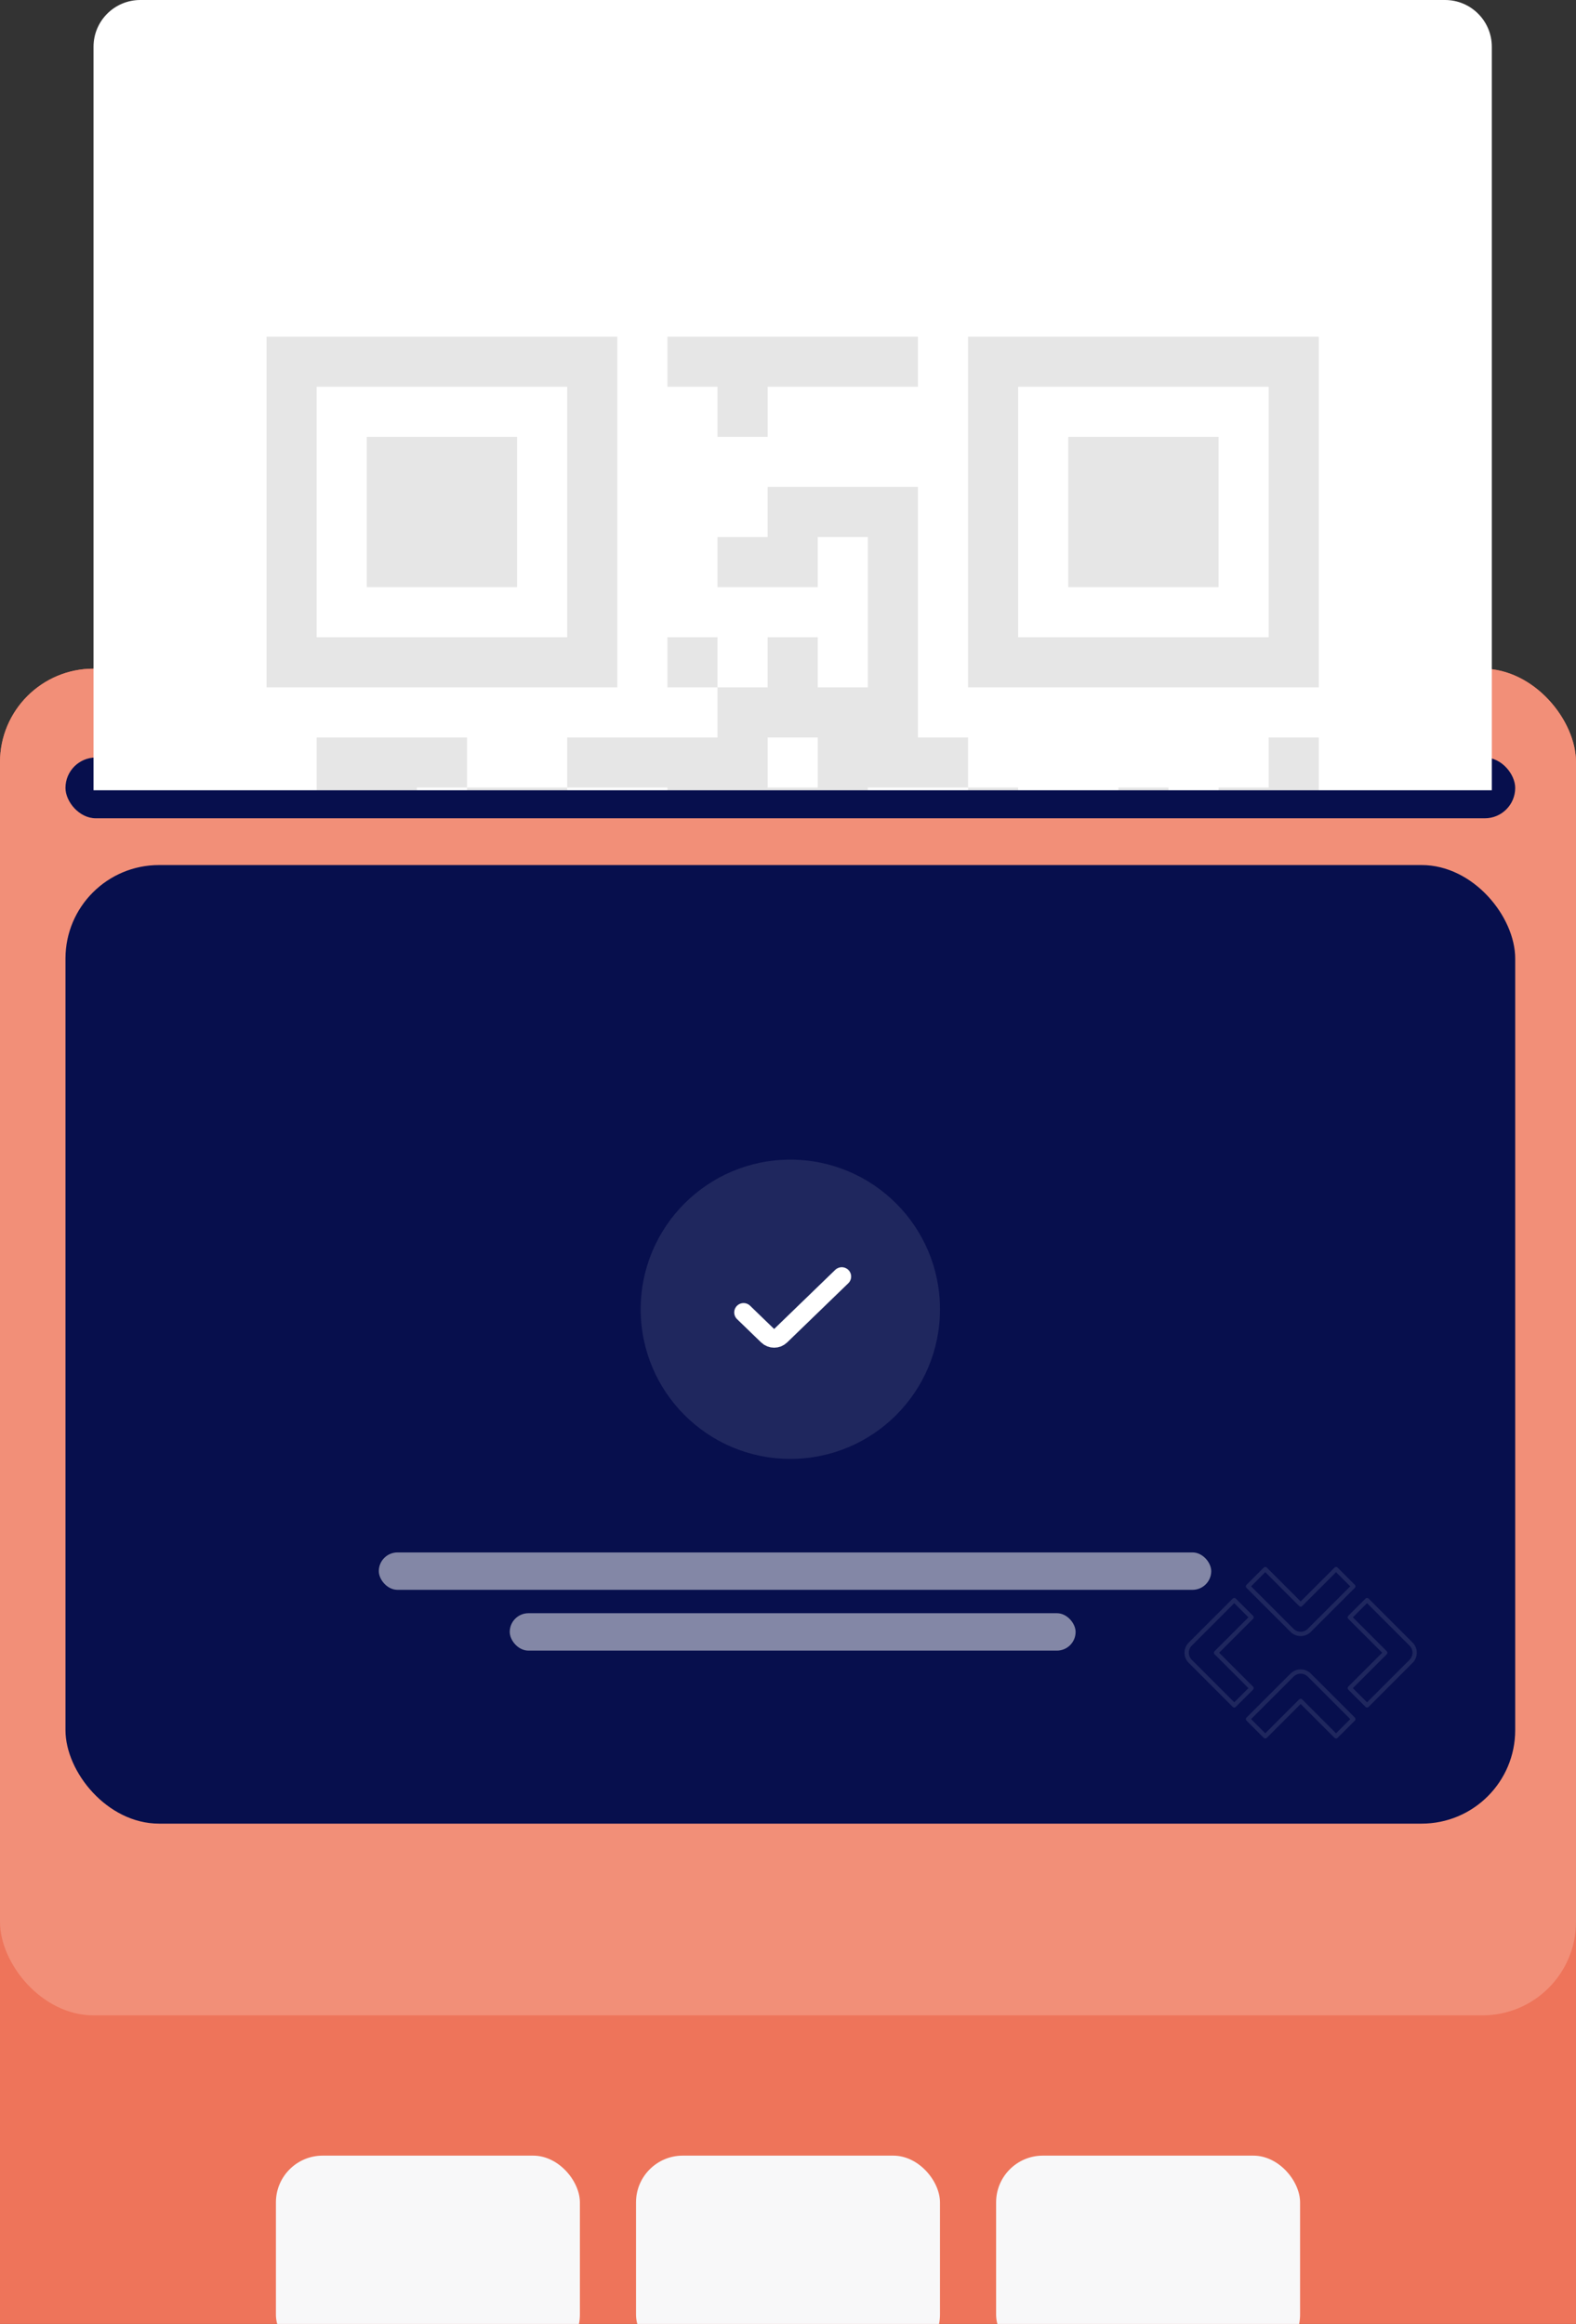 <svg xmlns="http://www.w3.org/2000/svg" fill="none" viewBox="0 0 337 497" height="497" width="337">
<rect x="0" y="0" width="337" height="497" fill="#333333" stroke="none"/>
<rect fill="#EE745A" rx="20" height="391" width="337" y="143"></rect>
<rect fill="#F28F78" rx="20" height="288" width="337" y="143"></rect>
<rect fill="#070F4D" rx="20" height="205" width="310" y="185" x="14"></rect>
<rect fill="white" rx="4" height="8" width="178" y="332" x="81" opacity="0.5"></rect>
<rect fill="white" rx="4" height="8" width="121" y="345" x="109" opacity="0.5"></rect>
<rect fill="#070F4D" rx="6.5" height="13" width="310" y="162" x="14"></rect>
<rect fill="#F8F8F9" rx="10" height="44" width="65" y="461" x="59"></rect>
<rect fill="#F8F8F9" rx="10" height="44" width="65" y="461" x="136"></rect>
<rect fill="#F8F8F9" rx="10" height="44" width="65" y="461" x="213"></rect>
<path stroke-linejoin="round" stroke-miterlimit="10" stroke-width="0.922" stroke-opacity="0.1" stroke="white" d="M278.125 363.764L285.693 371.333L289.379 367.647L279.967 358.236C278.95 357.218 277.299 357.218 276.282 358.236L266.87 367.647L270.556 371.333L278.125 363.764Z" clip-rule="evenodd" fill-rule="evenodd"></path>
<path stroke-linejoin="round" stroke-miterlimit="10" stroke-width="0.922" stroke-opacity="0.1" stroke="white" d="M260.042 353.452L267.611 361.021L263.926 364.706L254.514 355.294C253.496 354.277 253.496 352.627 254.514 351.609L263.926 342.197L267.611 345.883L260.042 353.452Z" clip-rule="evenodd" fill-rule="evenodd"></path>
<path stroke-linejoin="round" stroke-miterlimit="10" stroke-width="0.922" stroke-opacity="0.1" stroke="white" d="M278.125 343.137L270.557 335.568L266.871 339.254L276.283 348.666C277.3 349.683 278.951 349.683 279.968 348.666L289.38 339.254L285.694 335.568L278.125 343.137Z" clip-rule="evenodd" fill-rule="evenodd"></path>
<path stroke-linejoin="round" stroke-miterlimit="10" stroke-width="0.922" stroke-opacity="0.1" stroke="white" d="M296.204 353.451L288.635 345.882L292.32 342.196L301.732 351.608C302.75 352.626 302.75 354.276 301.732 355.293L292.32 364.705L288.635 361.02L296.204 353.451Z" clip-rule="evenodd" fill-rule="evenodd"></path>
<circle fill-opacity="0.1" fill="white" r="32" cy="280" cx="169"></circle>
<path stroke-linejoin="round" stroke-linecap="round" stroke-width="4" stroke="white" d="M159 280.674L164.145 285.654C164.92 286.404 166.151 286.404 166.927 285.654L180 273"></path>
<path fill="white" d="M20 10C20 4.477 24.477 0 30 0H309C314.523 0 319 4.477 319 10V169H20V10Z"></path>
<path fill-opacity="0.1" fill="black" d="M57 72H67.714H78.429H89.143H99.857H110.571H121.286H132V82.714V93.429V104.143V114.857V125.571V136.286V147H121.286H110.571H99.857H89.143H78.429H67.714H57V136.286V125.571V114.857V104.143V93.429V82.714V72ZM121.286 136.286H110.571H99.857H89.143H78.429H67.714V125.571V114.857V104.143V93.429V82.714H78.429H89.143H99.857H110.571H121.286V93.429V104.143V114.857V125.571V136.286ZM142.714 72H153.429H164.143H174.857H185.571H196.286V82.714H185.571H174.857H164.143V93.429H153.429L153.429 82.714H142.714V72ZM217.714 72H207V82.714V93.429V104.143V114.857V125.571V136.286V147H217.714H228.429H239.143H249.857H260.571H271.286H282V136.286V125.571V114.857V104.143V93.429V82.714V72H271.286H260.571H249.857H239.143H228.429H217.714ZM271.286 125.571V136.286H260.571H249.857H239.143H228.429H217.714V125.571V114.857V104.143V93.429V82.714H228.429H239.143H249.857H260.571H271.286V93.429V104.143V114.857V125.571ZM78.429 93.429H89.143H99.857H110.571V104.143V114.857V125.571H99.857H89.143H78.429V114.857V104.143V93.429ZM239.143 93.429H228.429V104.143V114.857V125.571H239.143H249.857H260.571V114.857V104.143V93.429H249.857H239.143ZM164.143 104.143H174.857H185.571H196.286V114.857V125.571V136.286V147V157.714L207 157.714V168.429H196.286H185.571V169H142.714V168.429H132H121.286V157.714H132H142.714L153.429 157.714L153.429 147H164.143V136.286H174.857V147H185.571V136.286V125.571V114.857H174.857V125.571H164.143H153.429V114.857H164.143V104.143ZM153.429 147H142.714V136.286H153.429V147ZM121.286 169V168.429L110.571 168.429L99.857 168.429V157.714H89.143H78.429H67.714V168.429V169H89.143V168.429H99.857V169H121.286ZM282 169V168.429V157.714H271.286V168.429L260.571 168.429V169H282ZM249.857 169V168.429H239.143V169H249.857ZM217.714 169V168.429L207 168.429V169H217.714ZM174.857 168.429L174.857 157.714H164.143V168.429H174.857Z" clip-rule="evenodd" fill-rule="evenodd"></path>
</svg>

